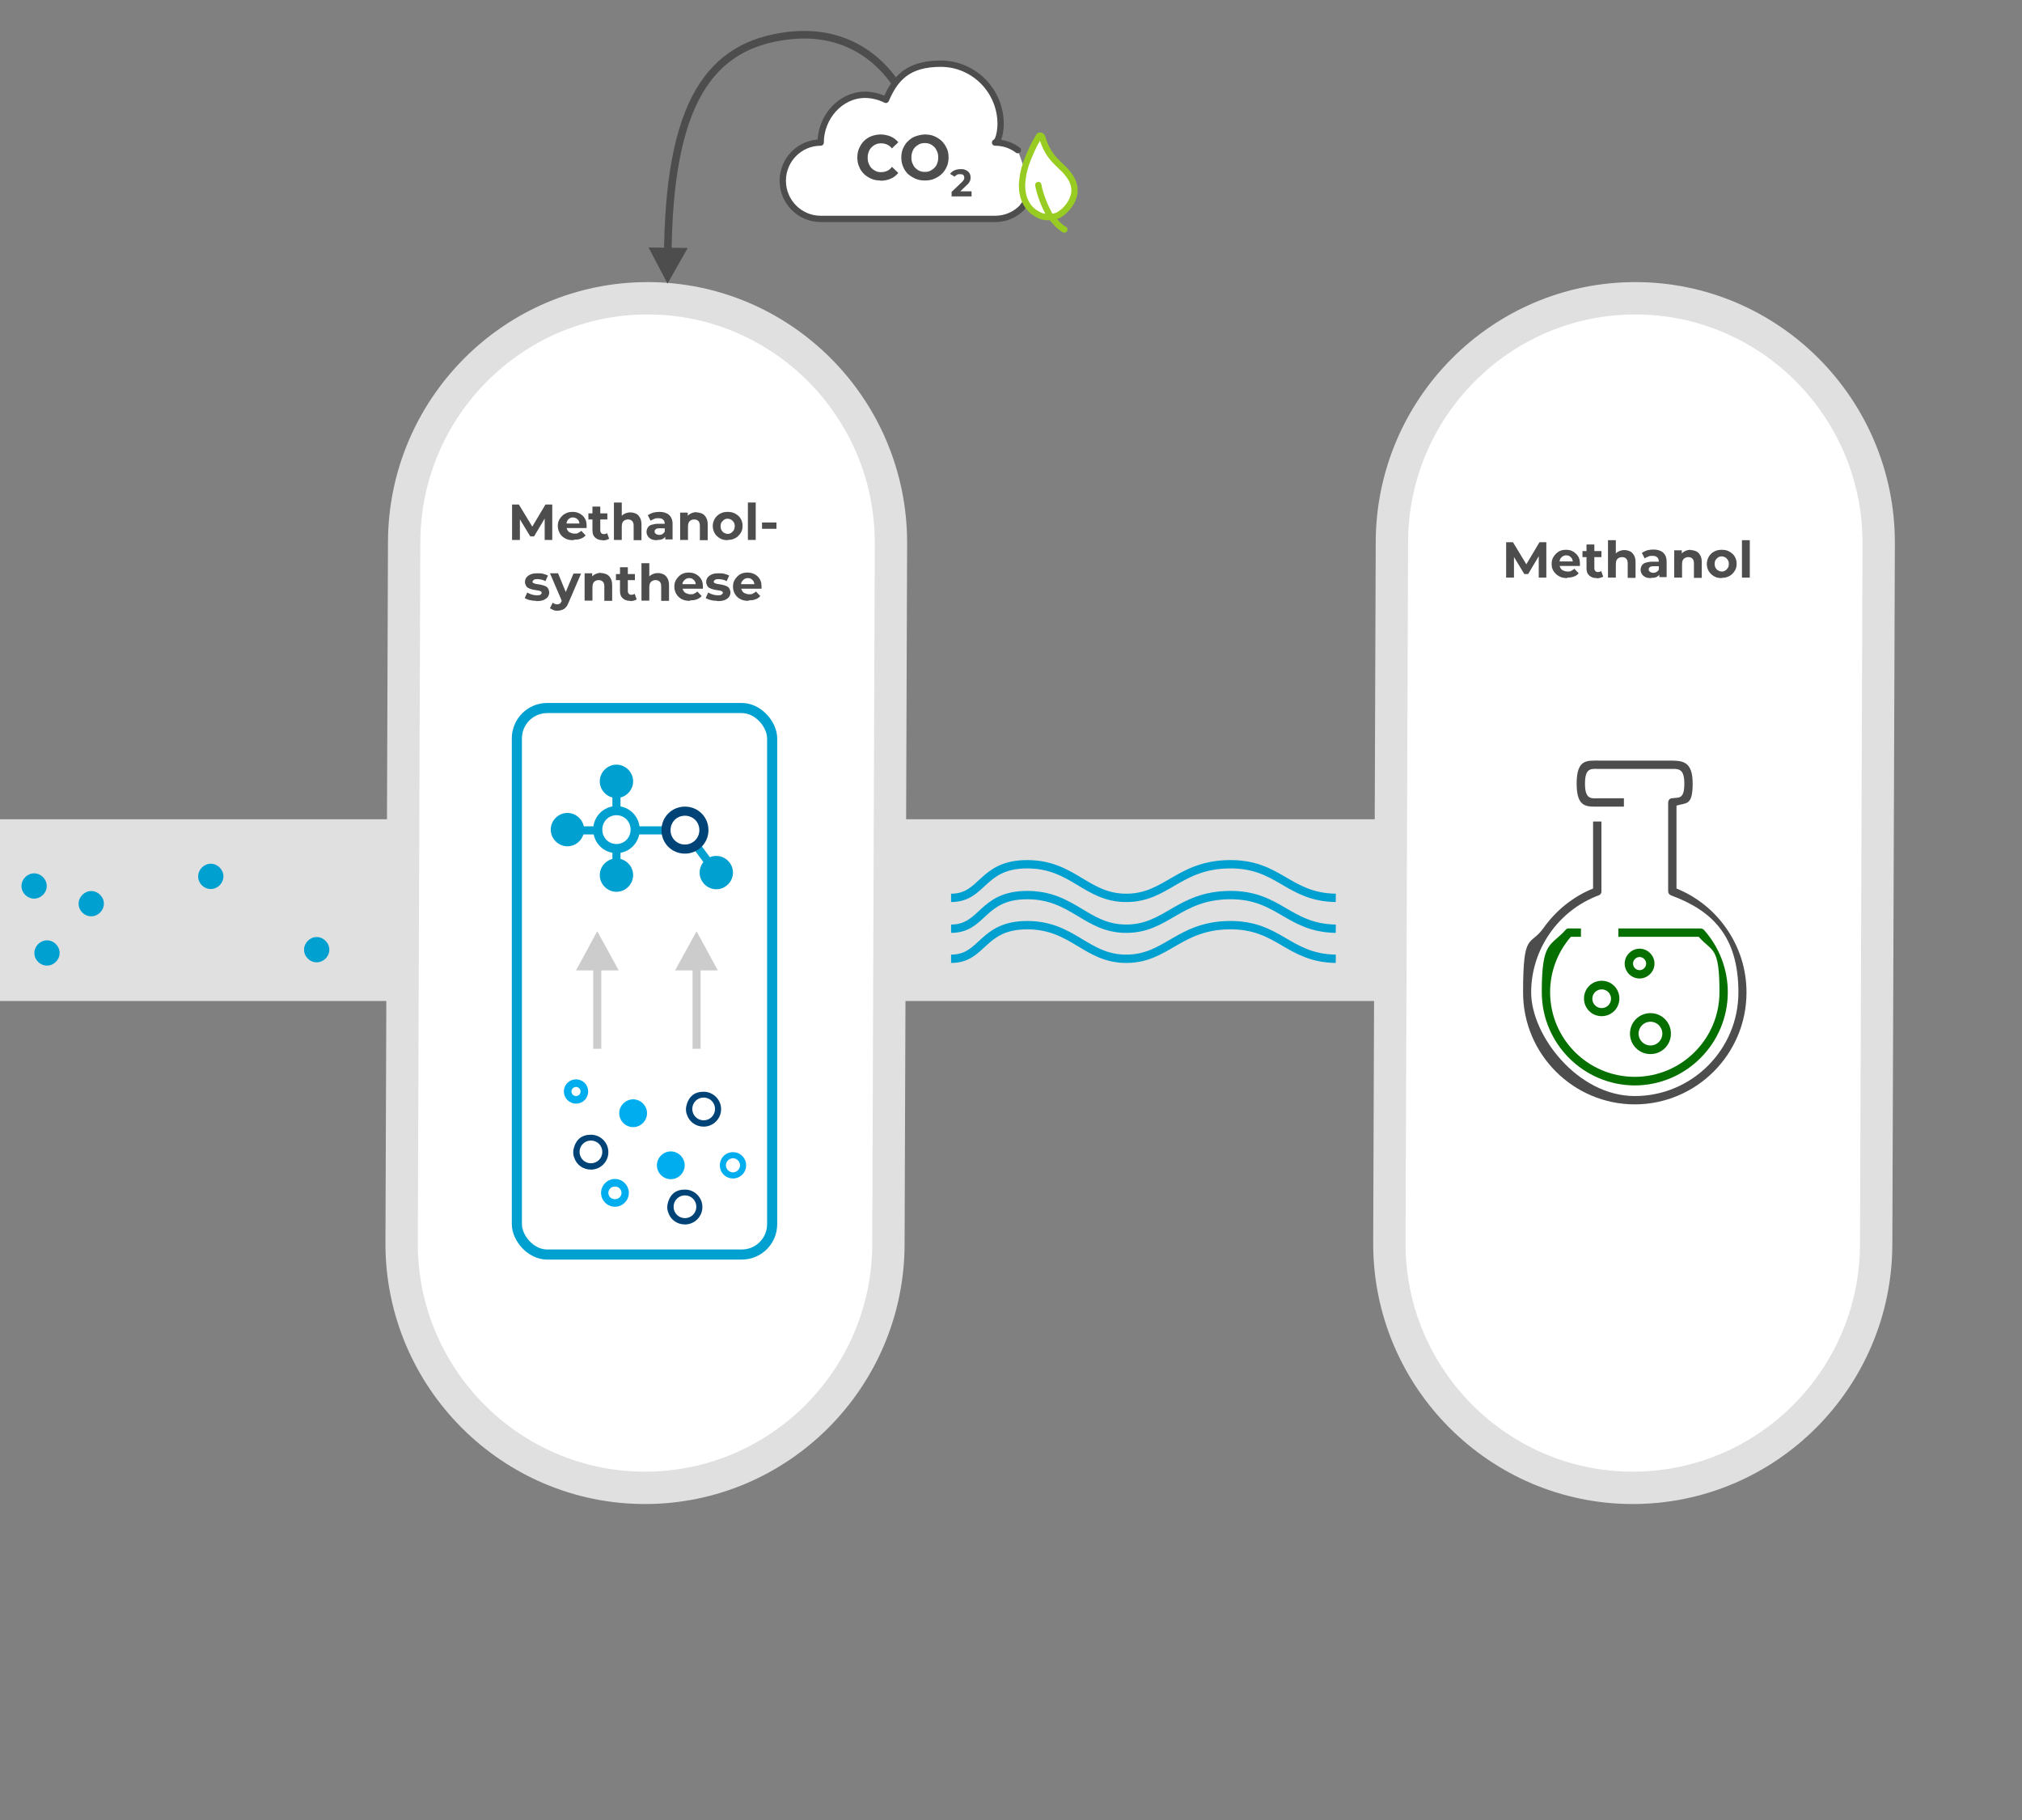 <?xml version="1.0" encoding="UTF-8"?>
<svg xmlns="http://www.w3.org/2000/svg" id="Layer_2" width="800" height="720" version="1.1" viewBox="0 0 800 720">
  <rect x="0" y="0" width="800" height="720" fill="#808080" stroke="none"/>
  <defs>
    <style>
      .st0, .st1, .st2, .st3, .st4, .st5, .st6, .st7 {
        stroke-miterlimit: 10;
      }

      .st0, .st2 {
        stroke-width: 3.2px;
      }

      .st0, .st2, .st3, .st4, .st5 {
        fill: none;
      }

      .st0, .st4, .st5, .st6 {
        stroke: #00a0d0;
      }

      .st8 {
        stroke: #98cc22;
      }

      .st8, .st1, .st6, .st7, .st9 {
        fill: #fff;
      }

      .st8, .st9 {
        stroke-linecap: round;
        stroke-linejoin: round;
        stroke-width: 2.5px;
      }

      .st1 {
        stroke: #e0e0e0;
        stroke-width: 12.8px;
      }

      .st2 {
        stroke: #ccc;
      }

      .st10 {
        fill: #4d4d4d;
      }

      .st3 {
        stroke-width: 3px;
      }

      .st3, .st9 {
        stroke: #4d4d4d;
      }

      .st4 {
        stroke-width: 4px;
      }

      .st11 {
        fill: #00adee;
      }

      .st12 {
        fill: #e0e0e0;
      }

      .st13 {
        fill: #057000;
      }

      .st5 {
        stroke-width: 3.3px;
      }

      .st6, .st7 {
        stroke-width: 3.6px;
      }

      .st7 {
        stroke: #047;
      }

      .st14 {
        fill: #ccc;
      }

      .st15 {
        fill: #047;
      }

      .st16 {
        fill: #00a0d0;
      }
    </style>
  </defs>
  <g id="Ebene_2">
    <g>
      <g>
        <rect class="st12" x="-.3" y="324.1" width="708.3" height="71.9"></rect>
        <path class="st1" d="M646,588.6c-53.1,0-96.3-43.4-96.3-96.6l1-277.3c0-53.3,43.2-96.7,96.3-96.7s96.3,43.4,96.3,96.7l-1,277.3c0,53.3-43.2,96.6-96.3,96.6"></path>
        <path class="st1" d="M255.2,588.6c-53.1,0-96.3-43.4-96.3-96.6l1-277.3c0-53.3,43.2-96.7,96.3-96.7s96.3,43.4,96.3,96.7l-1,277.3c0,53.3-43.2,96.6-96.3,96.6"></path>
        <g>
          <path class="st11" d="M223.1,431.8c0,2.6,2.1,4.8,4.8,4.8s4.8-2.1,4.8-4.8-2.1-4.8-4.8-4.8-4.8,2.1-4.8,4.8ZM227.9,430c1,0,1.8.8,1.8,1.8s-.8,1.8-1.8,1.8-1.8-.8-1.8-1.8.8-1.8,1.8-1.8Z"></path>
          <path class="st11" d="M243.3,477.4c3,0,5.5-2.5,5.5-5.5s-2.5-5.5-5.5-5.5-5.5,2.5-5.5,5.5,2.5,5.5,5.5,5.5ZM243.3,469.4c1.4,0,2.6,1.1,2.6,2.5s-1.1,2.5-2.6,2.5-2.6-1.1-2.6-2.5,1.1-2.5,2.6-2.5Z"></path>
          <path class="st15" d="M278.4,445.7c3.8,0,6.9-3.1,6.9-6.9s-3.1-6.9-6.9-6.9-5.7,2-6.6,4.7c-.2.7-.4,1.4-.4,2.2s.1,1.5.4,2.2c.9,2.8,3.5,4.7,6.6,4.7ZM278.4,434.2c2.5,0,4.5,2,4.5,4.5s-2,4.5-4.5,4.5-4.5-2-4.5-4.5,2-4.5,4.5-4.5Z"></path>
          <path class="st15" d="M233.8,462.7c3.8,0,6.9-3.1,6.9-6.9s-3.1-6.9-6.9-6.9-5.7,2-6.6,4.7c-.2.7-.4,1.4-.4,2.2s.1,1.5.4,2.2c.9,2.8,3.5,4.7,6.6,4.7ZM233.8,451.2c2.5,0,4.5,2,4.5,4.5s-2,4.5-4.5,4.5-4.5-2-4.5-4.5,2-4.5,4.5-4.5Z"></path>
          <path class="st15" d="M271,484.4c3.8,0,6.9-3.1,6.9-6.9s-3.1-6.9-6.9-6.9-5.7,2-6.6,4.7c-.2.7-.4,1.4-.4,2.2s.1,1.5.4,2.2c.9,2.8,3.5,4.7,6.6,4.7ZM271,472.9c2.5,0,4.5,2,4.5,4.5s-2,4.5-4.5,4.5-4.5-2-4.5-4.5,2-4.5,4.5-4.5Z"></path>
          <path class="st11" d="M284.8,461c0,2.9,2.3,5.2,5.2,5.2s5.2-2.3,5.2-5.2-2.3-5.2-5.2-5.2-5.2,2.3-5.2,5.2ZM290,458.2c1.5,0,2.8,1.3,2.8,2.8s-1.3,2.8-2.8,2.8-2.8-1.3-2.8-2.8,1.3-2.8,2.8-2.8Z"></path>
          <path class="st11" d="M245,440.4c0,3,2.5,5.5,5.5,5.5s5.5-2.5,5.5-5.5-2.5-5.5-5.5-5.5-5.5,2.5-5.5,5.5Z"></path>
          <path class="st11" d="M259.9,461c0,3,2.5,5.5,5.5,5.5s5.5-2.5,5.5-5.5-2.5-5.5-5.5-5.5-5.5,2.5-5.5,5.5Z"></path>
          <g>
            <polygon class="st14" points="267.1 383.9 275.6 368.4 284 383.9 267.1 383.9"></polygon>
            <line class="st2" x1="275.6" y1="379.1" x2="275.6" y2="414.9"></line>
          </g>
          <g>
            <polygon class="st14" points="227.9 383.9 236.3 368.4 244.8 383.9 227.9 383.9"></polygon>
            <line class="st2" x1="236.3" y1="379.1" x2="236.3" y2="414.9"></line>
          </g>
          <g>
            <line class="st0" x1="243.9" y1="311.6" x2="243.9" y2="346.3"></line>
            <line class="st0" x1="271.5" y1="328.5" x2="224.5" y2="328.5"></line>
            <line class="st0" x1="284.1" y1="346.2" x2="270.8" y2="328.2"></line>
            <path class="st16" d="M243.9,315.7c3.6,0,6.6-3,6.6-6.6s-3-6.6-6.6-6.6-6.6,3-6.6,6.6,3,6.6,6.6,6.6Z"></path>
            <path class="st16" d="M224.5,334.8c3.6,0,6.6-3,6.6-6.6s-3-6.6-6.6-6.6-6.6,3-6.6,6.6,3,6.6,6.6,6.6Z"></path>
            <path class="st16" d="M243.9,352.8c3.6,0,6.6-3,6.6-6.6s-3-6.6-6.6-6.6-6.6,3-6.6,6.6,3,6.6,6.6,6.6Z"></path>
            <path class="st16" d="M283.4,351.8c3.6,0,6.6-3,6.6-6.6s-3-6.6-6.6-6.6-6.6,3-6.6,6.6,3,6.6,6.6,6.6Z"></path>
            <path class="st6" d="M243.9,335.7c4.1,0,7.4-3.3,7.4-7.5s-3.3-7.5-7.4-7.5-7.4,3.3-7.4,7.5,3.3,7.5,7.4,7.5Z"></path>
            <path class="st7" d="M271,335.9c4.1,0,7.5-3.3,7.5-7.5s-3.3-7.5-7.5-7.5-7.5,3.3-7.5,7.5,3.3,7.5,7.5,7.5Z"></path>
          </g>
          <rect class="st4" x="204.5" y="280.1" width="101" height="216.2" rx="12" ry="12"></rect>
        </g>
        <g>
          <path class="st5" d="M376.3,355.2c12.8,0,11.9-13.3,30.1-13.3s23.3,13.3,39.2,13.3,20.7-13,40.6-13.3,23.3,13,42.3,13.3"></path>
          <path class="st5" d="M376.3,367.4c12.8,0,11.9-13.3,30.1-13.3s23.3,13.3,39.2,13.3,20.7-13,40.6-13.3,23.3,13,42.3,13.3"></path>
          <path class="st5" d="M376.3,379.3c12.8,0,11.9-13.3,30.1-13.3s23.3,13.3,39.2,13.3,20.7-13,40.6-13.3,23.3,13,42.3,13.3"></path>
        </g>
        <path class="st16" d="M31.1,357.5c0,2.8,2.3,5,5,5s5-2.3,5-5-2.3-5-5-5-5,2.3-5,5Z"></path>
        <path class="st16" d="M78.4,346.7c0,2.8,2.3,5,5,5s5-2.3,5-5-2.3-5-5-5-5,2.3-5,5Z"></path>
        <path class="st16" d="M120.3,375.7c0,2.8,2.3,5,5,5s5-2.3,5-5-2.3-5-5-5-5,2.3-5,5Z"></path>
        <g>
          <path class="st10" d="M595.9,228.5v-14h2.7l6,9.9h-1.4l5.9-9.9h2.7v14s-3,0-3,0v-9.3s.5,0,.5,0l-4.7,7.9h-1.5l-4.8-7.9h.7v9.3h-3,0Z"></path>
          <path class="st10" d="M620.1,228.7c-1.2,0-2.3-.2-3.2-.7s-1.6-1.1-2.2-2-.8-1.8-.8-2.9.2-2,.8-2.9,1.2-1.5,2-2,1.8-.7,2.9-.7,2,.2,2.8.7,1.5,1.1,2,1.9.7,1.8.7,3,0,.3,0,.4c0,.1,0,.3,0,.4h-8.7v-1.8h7.1l-1.2.5c0-.6-.1-1.1-.3-1.5-.2-.4-.5-.7-.9-1s-.9-.4-1.4-.4-1,.1-1.4.4c-.4.2-.7.6-1,1-.2.4-.3.9-.3,1.5v.5c0,.6.1,1.1.4,1.6s.6.8,1.1,1,1,.4,1.7.4,1.1,0,1.5-.3.8-.4,1.2-.8l1.7,1.8c-.5.6-1.1,1-1.9,1.3s-1.6.4-2.6.4h0Z"></path>
          <path class="st10" d="M626.1,220.4v-2.4h7.5v2.4h-7.5ZM631.8,228.7c-1.3,0-2.2-.3-3-1s-1.1-1.6-1.1-2.9v-9.4h3.1v9.4c0,.4.1.8.4,1.1s.6.4,1,.4.9-.1,1.3-.4l.8,2.2c-.3.2-.7.4-1.2.5s-.9.2-1.4.2h0Z"></path>
          <path class="st10" d="M642.6,217.6c.8,0,1.6.2,2.3.5s1.2.9,1.6,1.6.6,1.6.6,2.7v6.2h-3.1v-5.7c0-.9-.2-1.5-.6-1.9s-.9-.6-1.6-.6-.9.1-1.3.3c-.4.2-.7.5-.9.9s-.3,1-.3,1.6v5.3h-3.1v-14.8h3.1v7.1l-.7-.9c.4-.7.9-1.3,1.7-1.7s1.5-.6,2.5-.6h0Z"></path>
          <path class="st10" d="M653.2,228.7c-.8,0-1.6-.1-2.2-.4s-1.1-.7-1.4-1.2-.5-1.1-.5-1.7.2-1.2.5-1.7.8-.9,1.5-1.1,1.6-.4,2.7-.4h2.9v1.8h-2.5c-.7,0-1.2.1-1.5.4s-.4.5-.4.9.2.7.5.9.7.4,1.3.4,1-.1,1.4-.4c.4-.2.7-.6.9-1.1l.5,1.4c-.2.7-.6,1.2-1.2,1.6s-1.4.5-2.3.5h0ZM656.5,228.5v-2.1l-.2-.5v-3.8c0-.7-.2-1.2-.6-1.6s-1-.6-1.9-.6-1.1,0-1.7.3c-.5.2-1,.4-1.4.7l-1.1-2.2c.6-.4,1.3-.7,2.1-1,.8-.2,1.7-.3,2.5-.3,1.6,0,2.9.4,3.8,1.2.9.8,1.4,2,1.4,3.6v6.1h-2.9Z"></path>
          <path class="st10" d="M668.8,217.6c.8,0,1.6.2,2.3.5s1.2.9,1.6,1.6.6,1.6.6,2.7v6.2h-3.1v-5.7c0-.9-.2-1.5-.6-1.9s-.9-.6-1.6-.6-.9.1-1.3.3c-.4.2-.7.5-.9.9s-.3,1-.3,1.6v5.3h-3.1v-10.8h3v3l-.6-.9c.4-.7.9-1.3,1.7-1.7s1.5-.6,2.5-.6h0Z"></path>
          <path class="st10" d="M681.2,228.7c-1.2,0-2.2-.2-3-.7s-1.6-1.1-2.1-2c-.5-.8-.8-1.8-.8-2.9s.3-2,.8-2.9,1.2-1.5,2.1-2c.9-.5,1.9-.7,3-.7s2.2.2,3,.7c.9.5,1.6,1.1,2.1,1.9.5.8.8,1.8.8,2.9s-.2,2-.8,2.9-1.2,1.5-2.1,2c-.9.5-1.9.7-3,.7ZM681.2,226.1c.5,0,1-.1,1.4-.4.4-.2.7-.6,1-1s.4-1,.4-1.6-.1-1.2-.4-1.6-.6-.8-1-1-.9-.4-1.4-.4-1,.1-1.4.4c-.4.2-.7.6-1,1s-.4,1-.4,1.6.1,1.1.4,1.6.6.8,1,1,.9.4,1.4.4Z"></path>
          <path class="st10" d="M689.2,228.5v-14.8h3.1v14.8h-3.1Z"></path>
        </g>
        <g>
          <path class="st10" d="M202.6,213.6v-14h2.7l6,9.9h-1.4l5.9-9.9h2.7v14s-3,0-3,0v-9.3s.5,0,.5,0l-4.7,7.9h-1.5l-4.8-7.9h.7v9.3h-3Z"></path>
          <path class="st10" d="M226.8,213.7c-1.2,0-2.3-.2-3.2-.7s-1.6-1.1-2.1-2-.8-1.8-.8-2.9.2-2,.8-2.9,1.2-1.5,2.1-2c.9-.5,1.9-.7,2.9-.7s2,.2,2.9.7,1.5,1.1,2,1.9c.5.8.7,1.8.7,3s0,.3,0,.4c0,.1,0,.3,0,.4h-8.7v-1.8h7.1l-1.2.5c0-.6-.1-1.1-.3-1.5s-.5-.7-.9-1c-.4-.2-.9-.4-1.4-.4s-1,.1-1.4.4c-.4.2-.7.6-.9,1s-.3.9-.3,1.5v.5c0,.6.1,1.1.4,1.6s.6.8,1.1,1,1,.4,1.7.4,1.1,0,1.5-.3.8-.4,1.2-.8l1.7,1.8c-.5.6-1.1,1-1.9,1.3s-1.6.4-2.6.4h0Z"></path>
          <path class="st10" d="M232.8,205.5v-2.4h7.5v2.4h-7.5ZM238.5,213.7c-1.3,0-2.2-.3-3-1s-1.1-1.6-1.1-2.9v-9.4h3.1v9.4c0,.4.1.8.4,1.1s.6.4,1,.4.9-.1,1.3-.4l.8,2.2c-.3.2-.7.4-1.1.5s-.9.2-1.4.2h0Z"></path>
          <path class="st10" d="M249.3,202.7c.9,0,1.6.2,2.3.5s1.2.9,1.6,1.6.6,1.6.6,2.7v6.2h-3.1v-5.7c0-.9-.2-1.5-.6-1.9s-.9-.6-1.6-.6-.9.1-1.3.3c-.4.2-.7.5-.9.9s-.3,1-.3,1.6v5.3h-3.1v-14.8h3.1v7.1l-.7-.9c.4-.7.9-1.3,1.7-1.7s1.5-.6,2.5-.6h0Z"></path>
          <path class="st10" d="M259.9,213.7c-.8,0-1.6-.1-2.2-.4s-1.1-.7-1.4-1.2-.5-1.1-.5-1.7.2-1.2.5-1.7.8-.9,1.5-1.1,1.6-.4,2.7-.4h2.9v1.8h-2.5c-.7,0-1.2.1-1.5.4-.3.2-.4.5-.4.9s.2.7.5.9.7.4,1.3.4,1-.1,1.4-.4.7-.6.9-1.1l.5,1.4c-.2.7-.6,1.2-1.2,1.6-.6.4-1.4.5-2.3.5h0ZM263.2,213.6v-2.1l-.2-.5v-3.8c0-.7-.2-1.2-.6-1.6-.4-.4-1-.6-1.9-.6s-1.1,0-1.7.3c-.5.2-1,.4-1.4.7l-1.1-2.2c.6-.4,1.3-.7,2.1-1,.8-.2,1.7-.3,2.5-.3,1.6,0,2.9.4,3.8,1.2s1.4,2,1.4,3.6v6.1h-2.9,0Z"></path>
          <path class="st10" d="M275.5,202.7c.9,0,1.6.2,2.3.5s1.2.9,1.6,1.6c.4.7.6,1.6.6,2.7v6.2h-3.1v-5.7c0-.9-.2-1.5-.6-1.9s-.9-.6-1.6-.6-.9.1-1.3.3c-.4.2-.7.5-.9.9s-.3,1-.3,1.6v5.3h-3.1v-10.8h3v3l-.6-.9c.4-.7.9-1.3,1.7-1.7s1.5-.6,2.5-.6h0Z"></path>
          <path class="st10" d="M287.9,213.7c-1.1,0-2.2-.2-3-.7s-1.6-1.1-2.1-2-.8-1.8-.8-2.9.3-2,.8-2.9c.5-.8,1.2-1.5,2.1-2s1.9-.7,3-.7,2.1.2,3,.7,1.6,1.1,2.1,1.9.8,1.8.8,2.9-.2,2-.8,2.9-1.2,1.5-2.1,2-1.9.7-3,.7ZM287.9,211.2c.5,0,1-.1,1.4-.4s.7-.6,1-1c.2-.4.4-1,.4-1.6s-.1-1.2-.4-1.6-.6-.8-1-1-.9-.4-1.4-.4-1,.1-1.4.4-.7.6-1,1-.4,1-.4,1.6.1,1.1.4,1.6.6.8,1,1,.9.4,1.4.4Z"></path>
          <path class="st10" d="M295.9,213.6v-14.8h3.1v14.8h-3.1Z"></path>
          <path class="st10" d="M301.5,209.2v-2.5h5.7v2.5h-5.7Z"></path>
          <path class="st10" d="M212.2,237.7c-.9,0-1.8-.1-2.6-.3-.9-.2-1.5-.5-2-.8l1-2.2c.5.3,1.1.6,1.8.8s1.3.3,2,.3,1.2,0,1.5-.3.4-.4.4-.7-.1-.4-.4-.6c-.2-.1-.5-.2-.9-.3-.4,0-.8-.1-1.3-.2-.5,0-.9-.2-1.4-.3s-.9-.3-1.3-.5-.7-.5-.9-.9-.4-.9-.4-1.5.2-1.3.6-1.8,1-.9,1.7-1.2,1.6-.4,2.7-.4,1.5,0,2.2.2c.8.2,1.4.4,1.9.7l-1,2.2c-.5-.3-1-.5-1.6-.6-.5-.1-1-.2-1.5-.2s-1.2,0-1.5.3-.5.4-.5.7.1.5.4.6c.2.1.5.2.9.3s.8.1,1.3.2.9.1,1.4.3c.5.1.9.3,1.3.5s.7.5.9.9c.2.4.4.9.4,1.5s-.2,1.3-.6,1.8c-.4.5-1,.9-1.7,1.2-.8.3-1.7.4-2.8.4h0Z"></path>
          <path class="st10" d="M220.6,241.6c-.6,0-1.1,0-1.7-.3s-1-.4-1.3-.7l1.1-2.2c.2.2.5.4.8.5s.6.2.9.2c.4,0,.8-.1,1.1-.3.3-.2.5-.6.7-1l.6-1.3.2-.3,3.9-9.3h3l-4.9,11.4c-.4.9-.7,1.6-1.2,2-.4.5-.9.8-1.5,1s-1.1.3-1.8.3h0ZM222.4,238l-4.8-11.2h3.2l3.7,9-2.1,2.2Z"></path>
          <path class="st10" d="M237.7,226.7c.9,0,1.6.2,2.3.5s1.2.9,1.6,1.6.6,1.6.6,2.7v6.2h-3.1v-5.7c0-.9-.2-1.5-.6-1.9s-.9-.6-1.6-.6-.9.1-1.3.3c-.4.2-.7.5-.9.9s-.3,1-.3,1.6v5.3h-3.1v-10.8h3v3l-.6-.9c.4-.7.9-1.3,1.7-1.7s1.5-.6,2.5-.6h0Z"></path>
          <path class="st10" d="M243.7,229.5v-2.4h7.5v2.4h-7.5ZM249.4,237.7c-1.3,0-2.2-.3-3-1s-1.1-1.6-1.1-2.9v-9.4h3.1v9.4c0,.4.1.8.4,1.1s.6.4,1,.4.9-.1,1.3-.4l.8,2.2c-.3.2-.7.4-1.1.5s-.9.2-1.4.2h0Z"></path>
          <path class="st10" d="M260.2,226.7c.9,0,1.6.2,2.3.5s1.2.9,1.6,1.6c.4.7.6,1.6.6,2.7v6.2h-3.1v-5.7c0-.9-.2-1.5-.6-1.9s-.9-.6-1.6-.6-.9.1-1.3.3c-.4.2-.7.5-.9.9s-.3,1-.3,1.6v5.3h-3.1v-14.8h3.1v7.1l-.7-.9c.4-.7.9-1.3,1.7-1.7s1.5-.6,2.5-.6h0Z"></path>
          <path class="st10" d="M272.9,237.7c-1.2,0-2.3-.2-3.2-.7s-1.6-1.1-2.1-2c-.5-.8-.8-1.8-.8-2.9s.2-2,.8-2.9,1.2-1.5,2-2,1.9-.7,2.9-.7,2,.2,2.9.7,1.5,1.1,2,1.9c.5.8.7,1.8.7,3s0,.3,0,.4c0,.1,0,.3,0,.4h-8.7v-1.8h7.1l-1.2.5c0-.6-.1-1.1-.3-1.5s-.5-.7-.9-1-.9-.4-1.4-.4-1,.1-1.4.4c-.4.2-.7.6-1,1s-.3.9-.3,1.5v.5c0,.6.1,1.1.4,1.6s.6.8,1.1,1,1,.4,1.7.4,1.1,0,1.5-.3c.4-.2.8-.4,1.2-.8l1.7,1.8c-.5.6-1.1,1-1.9,1.3s-1.6.4-2.6.4h0Z"></path>
          <path class="st10" d="M283.8,237.7c-.9,0-1.8-.1-2.6-.3s-1.5-.5-2-.8l1-2.2c.5.3,1.1.6,1.8.8s1.3.3,2,.3,1.2,0,1.5-.3.5-.4.5-.7-.1-.4-.4-.6-.5-.2-.9-.3c-.4,0-.8-.1-1.3-.2-.5,0-.9-.2-1.4-.3s-.9-.3-1.3-.5c-.4-.2-.7-.5-.9-.9s-.4-.9-.4-1.5.2-1.3.6-1.8c.4-.5,1-.9,1.7-1.2s1.6-.4,2.7-.4,1.5,0,2.2.2c.8.2,1.4.4,1.9.7l-1,2.2c-.5-.3-1-.5-1.6-.6s-1-.2-1.5-.2-1.2,0-1.5.3c-.3.2-.5.4-.5.7s.1.5.4.6.5.2.9.3.8.1,1.3.2.9.1,1.4.3c.5.1.9.3,1.3.5.4.2.7.5.9.9.2.4.4.9.4,1.5s-.2,1.3-.6,1.8c-.4.5-1,.9-1.7,1.2-.8.3-1.7.4-2.8.4h0Z"></path>
          <path class="st10" d="M296.1,237.7c-1.2,0-2.3-.2-3.2-.7s-1.6-1.1-2.1-2c-.5-.8-.8-1.8-.8-2.9s.2-2,.8-2.9,1.2-1.5,2-2,1.9-.7,2.9-.7,2,.2,2.9.7,1.5,1.1,2,1.9c.5.8.7,1.8.7,3s0,.3,0,.4c0,.1,0,.3,0,.4h-8.7v-1.8h7.1l-1.2.5c0-.6-.1-1.1-.3-1.5s-.5-.7-.9-1-.9-.4-1.4-.4-1,.1-1.4.4c-.4.2-.7.6-1,1s-.3.9-.3,1.5v.5c0,.6.1,1.1.4,1.6s.6.8,1.1,1,1,.4,1.7.4,1.1,0,1.5-.3c.4-.2.8-.4,1.2-.8l1.7,1.8c-.5.6-1.1,1-1.9,1.3s-1.6.4-2.6.4h0Z"></path>
        </g>
        <g>
          <path class="st13" d="M646.9,429.4c-20.3,0-36.9-16.5-36.9-36.9s3.4-17.9,9.5-24.7c.3-.4.8-.6,1.3-.5h4.7v3.3h-4c-5.3,6.1-8.2,13.9-8.2,21.9,0,18.5,15,33.5,33.5,33.5s33.5-15,33.5-33.5-2.9-15.8-8.2-21.9h-31.8v-3.3h32.5c.5,0,.9.2,1.3.5,6.1,6.8,9.5,15.6,9.5,24.7,0,20.3-16.5,36.9-36.9,36.9h0Z"></path>
          <path class="st10" d="M646.9,436.9c-24.5,0-44.3-19.9-44.3-44.3s2.8-18,8.1-25.5c5-7,11.7-12.4,19.6-15.6v-26.5h3.3v27.7c0,.7-.4,1.3-1.1,1.5-16,6-26.7,21.4-26.7,38.4s18.4,41,41,41,41-18.4,41-41-10.7-32.5-26.7-38.4c-.7-.3-1.1-.9-1.1-1.6v-35c0-.9.5-1.7,1.4-1.8,2.8-.4,5,.6,5-5.8s-2.6-5.8-5.8-5.8h-27.7c-3.2,0-5.8-.8-5.8,5.8s2.6,5.8,5.8,5.8h9.6v3.3h-9.6c-5,0-9.1.7-9.1-9.1s4.1-9.1,9.1-9.1h27.7c5,0,9.1.1,9.1,9.1s-2.7,7.5-6.4,8.7v32.8c7.9,3.2,14.7,8.6,19.6,15.6,5.3,7.5,8.1,16.3,8.1,25.5,0,24.5-19.9,44.3-44.3,44.3h0Z"></path>
          <path class="st13" d="M653,417c-4.5,0-8.1-3.6-8.1-8.1s3.6-8.1,8.1-8.1,8.1,3.6,8.1,8.1-3.6,8.1-8.1,8.1ZM653,404.2c-2.6,0-4.7,2.1-4.7,4.7s2.1,4.7,4.7,4.7,4.7-2.1,4.7-4.7-2.1-4.7-4.7-4.7Z"></path>
          <path class="st13" d="M633.7,402c-3.9,0-7-3.1-7-7s3.1-7,7-7,7,3.1,7,7-3.1,7-7,7ZM633.7,391.4c-2,0-3.7,1.6-3.7,3.7s1.7,3.7,3.7,3.7,3.7-1.6,3.7-3.7-1.7-3.7-3.7-3.7Z"></path>
          <path class="st13" d="M648.7,387.1c-3.3,0-5.9-2.7-5.9-5.9s2.7-5.9,5.9-5.9,5.9,2.7,5.9,5.9-2.7,5.9-5.9,5.9ZM648.7,378.6c-1.4,0-2.6,1.2-2.6,2.6s1.2,2.6,2.6,2.6,2.6-1.2,2.6-2.6-1.2-2.6-2.6-2.6Z"></path>
        </g>
        <polygon class="st10" points="272.1 98.1 264.1 112.2 256.6 97.9 272.1 98.1"></polygon>
        <path class="st3" d="M264.2,102.9c.1-63,17-85.2,47.8-88.8,27.4-3.2,43.4,15.1,48.9,32.3"></path>
        <g>
          <g>
            <path class="st9" d="M402.7,59.4c-2.5-1.9-5.6-3-9-3,2.1-.9,2.2-7.3,2.2-7.3,0-13.2-10.6-23.9-23.7-23.9s-18.1,5.9-21.7,14.3c-2.4-1.2-5.4-2-8.2-2-9.9,0-17.6,9-17.6,18.9-8.3,0-15,6.8-15,15.1h0c0,8.3,6.7,15.1,15,15.1h69c4.1,0,7.8-1.6,10.5-4.3,0,0,2.9-3.9,4.5-5.8"></path>
            <g>
              <path class="st8" d="M421.1,90.8c-.9-.5-1.2-.8-2.4-1.8-1.6-1.8-3-3.1-3.6-4.2"></path>
              <path class="st8" d="M410.8,73.2c.2,1,.4,2,.7,2.9.6,2.1,1.4,4.1,2.3,6.1.4.9.9,1.7,1.3,2.6.2.3.2.6,0,.8-.2.3-.5.3-.8.3-1.2-.1-2.3-.3-3.4-.9-1.1-.6-2.1-1.2-3-2.1-1.4-1.4-2.3-3-2.9-4.9-.7-2.5-.8-5-.4-7.5.3-2.5,1-4.9,1.9-7.2.5-1.3,1-2.5,1.6-3.8.4-.8.7-1.6,1.1-2.3.6-1.1,1.2-2.2,1.8-3.2.2-.4.4-.4.8-.3,0,0,.2.1.3.2.1.1.2.3.3.5.5,1.9,1.3,3.8,2.3,5.5,1,1.7,2.2,3.1,3.6,4.5,1,1,2.1,2,3.1,3,1.3,1.5,2.5,3,3.2,4.9.7,2,.7,4,0,5.9-.4,1.2-1,2.2-1.8,3.3-.9,1.2-1.9,2.2-3.1,3-.8.7-2.2,1.3-4,1.3"></path>
            </g>
          </g>
          <g>
            <g>
              <path class="st10" d="M348.3,71.4c-1.3,0-2.5-.2-3.6-.7s-2.1-1.1-2.9-1.9-1.5-1.8-1.9-2.9c-.5-1.1-.7-2.3-.7-3.6s.2-2.5.7-3.6,1.1-2.1,1.9-2.9c.8-.8,1.8-1.5,2.9-1.9,1.1-.4,2.3-.7,3.7-.7s2.8.3,4,.8c1.2.5,2.2,1.3,3,2.3l-2.5,2.4c-.6-.7-1.2-1.2-1.9-1.5s-1.5-.5-2.3-.5-1.5.1-2.2.4-1.2.7-1.7,1.2c-.5.5-.9,1.1-1.1,1.8-.3.7-.4,1.4-.4,2.3s.1,1.6.4,2.3c.3.7.6,1.3,1.1,1.8s1.1.9,1.7,1.2,1.4.4,2.2.4,1.6-.2,2.3-.5,1.4-.9,1.9-1.6l2.5,2.4c-.8,1-1.8,1.8-3,2.3s-2.5.8-4,.8h0Z"></path>
              <path class="st10" d="M365.9,71.4c-1.3,0-2.6-.2-3.7-.7s-2.1-1.1-3-1.9c-.8-.8-1.5-1.8-1.9-2.9-.5-1.1-.7-2.3-.7-3.6s.2-2.5.7-3.6,1.1-2.1,2-2.9c.8-.8,1.8-1.5,3-1.9s2.4-.7,3.7-.7,2.6.2,3.7.7c1.1.5,2.1,1.1,2.9,1.9s1.5,1.8,2,2.9.7,2.3.7,3.6-.2,2.5-.7,3.6-1.1,2.1-2,2.9c-.8.8-1.8,1.4-2.9,1.9-1.1.5-2.4.7-3.7.7h0ZM365.9,68c.8,0,1.5-.1,2.1-.4s1.2-.7,1.7-1.2c.5-.5.9-1.1,1.1-1.8.3-.7.4-1.4.4-2.3s-.1-1.6-.4-2.3c-.3-.7-.6-1.3-1.1-1.8-.5-.5-1-.9-1.7-1.2-.6-.3-1.4-.4-2.1-.4s-1.5.1-2.1.4-1.2.7-1.7,1.2-.9,1.1-1.1,1.8c-.3.7-.4,1.4-.4,2.3s.1,1.6.4,2.3.6,1.3,1.1,1.8c.5.5,1,.9,1.7,1.2.6.3,1.4.4,2.1.4Z"></path>
            </g>
            <path class="st10" d="M376.5,77.5v-1.6l4-3.8c.3-.3.5-.5.7-.8.1-.2.2-.4.3-.6,0-.2,0-.4,0-.5,0-.4-.1-.7-.4-1-.3-.2-.7-.3-1.2-.3s-.8,0-1.2.2-.7.4-1,.8l-1.8-1.1c.4-.6,1-1.1,1.7-1.4.7-.3,1.5-.5,2.5-.5s1.5.1,2,.4c.6.2,1,.6,1.4,1.1.3.5.5,1,.5,1.7s0,.7-.1,1c0,.3-.2.7-.5,1.1-.2.4-.6.8-1.1,1.2l-3.3,3.2-.5-.9h5.9v2h-7.9Z"></path>
          </g>
        </g>
      </g>
      <path class="st16" d="M8.5,350.5c0,2.8,2.3,5,5,5s5-2.3,5-5-2.3-5-5-5-5,2.3-5,5Z"></path>
      <path class="st16" d="M13.6,377c0,2.8,2.3,5,5,5s5-2.3,5-5-2.3-5-5-5-5,2.3-5,5Z"></path>
    </g>
  </g>
</svg>
